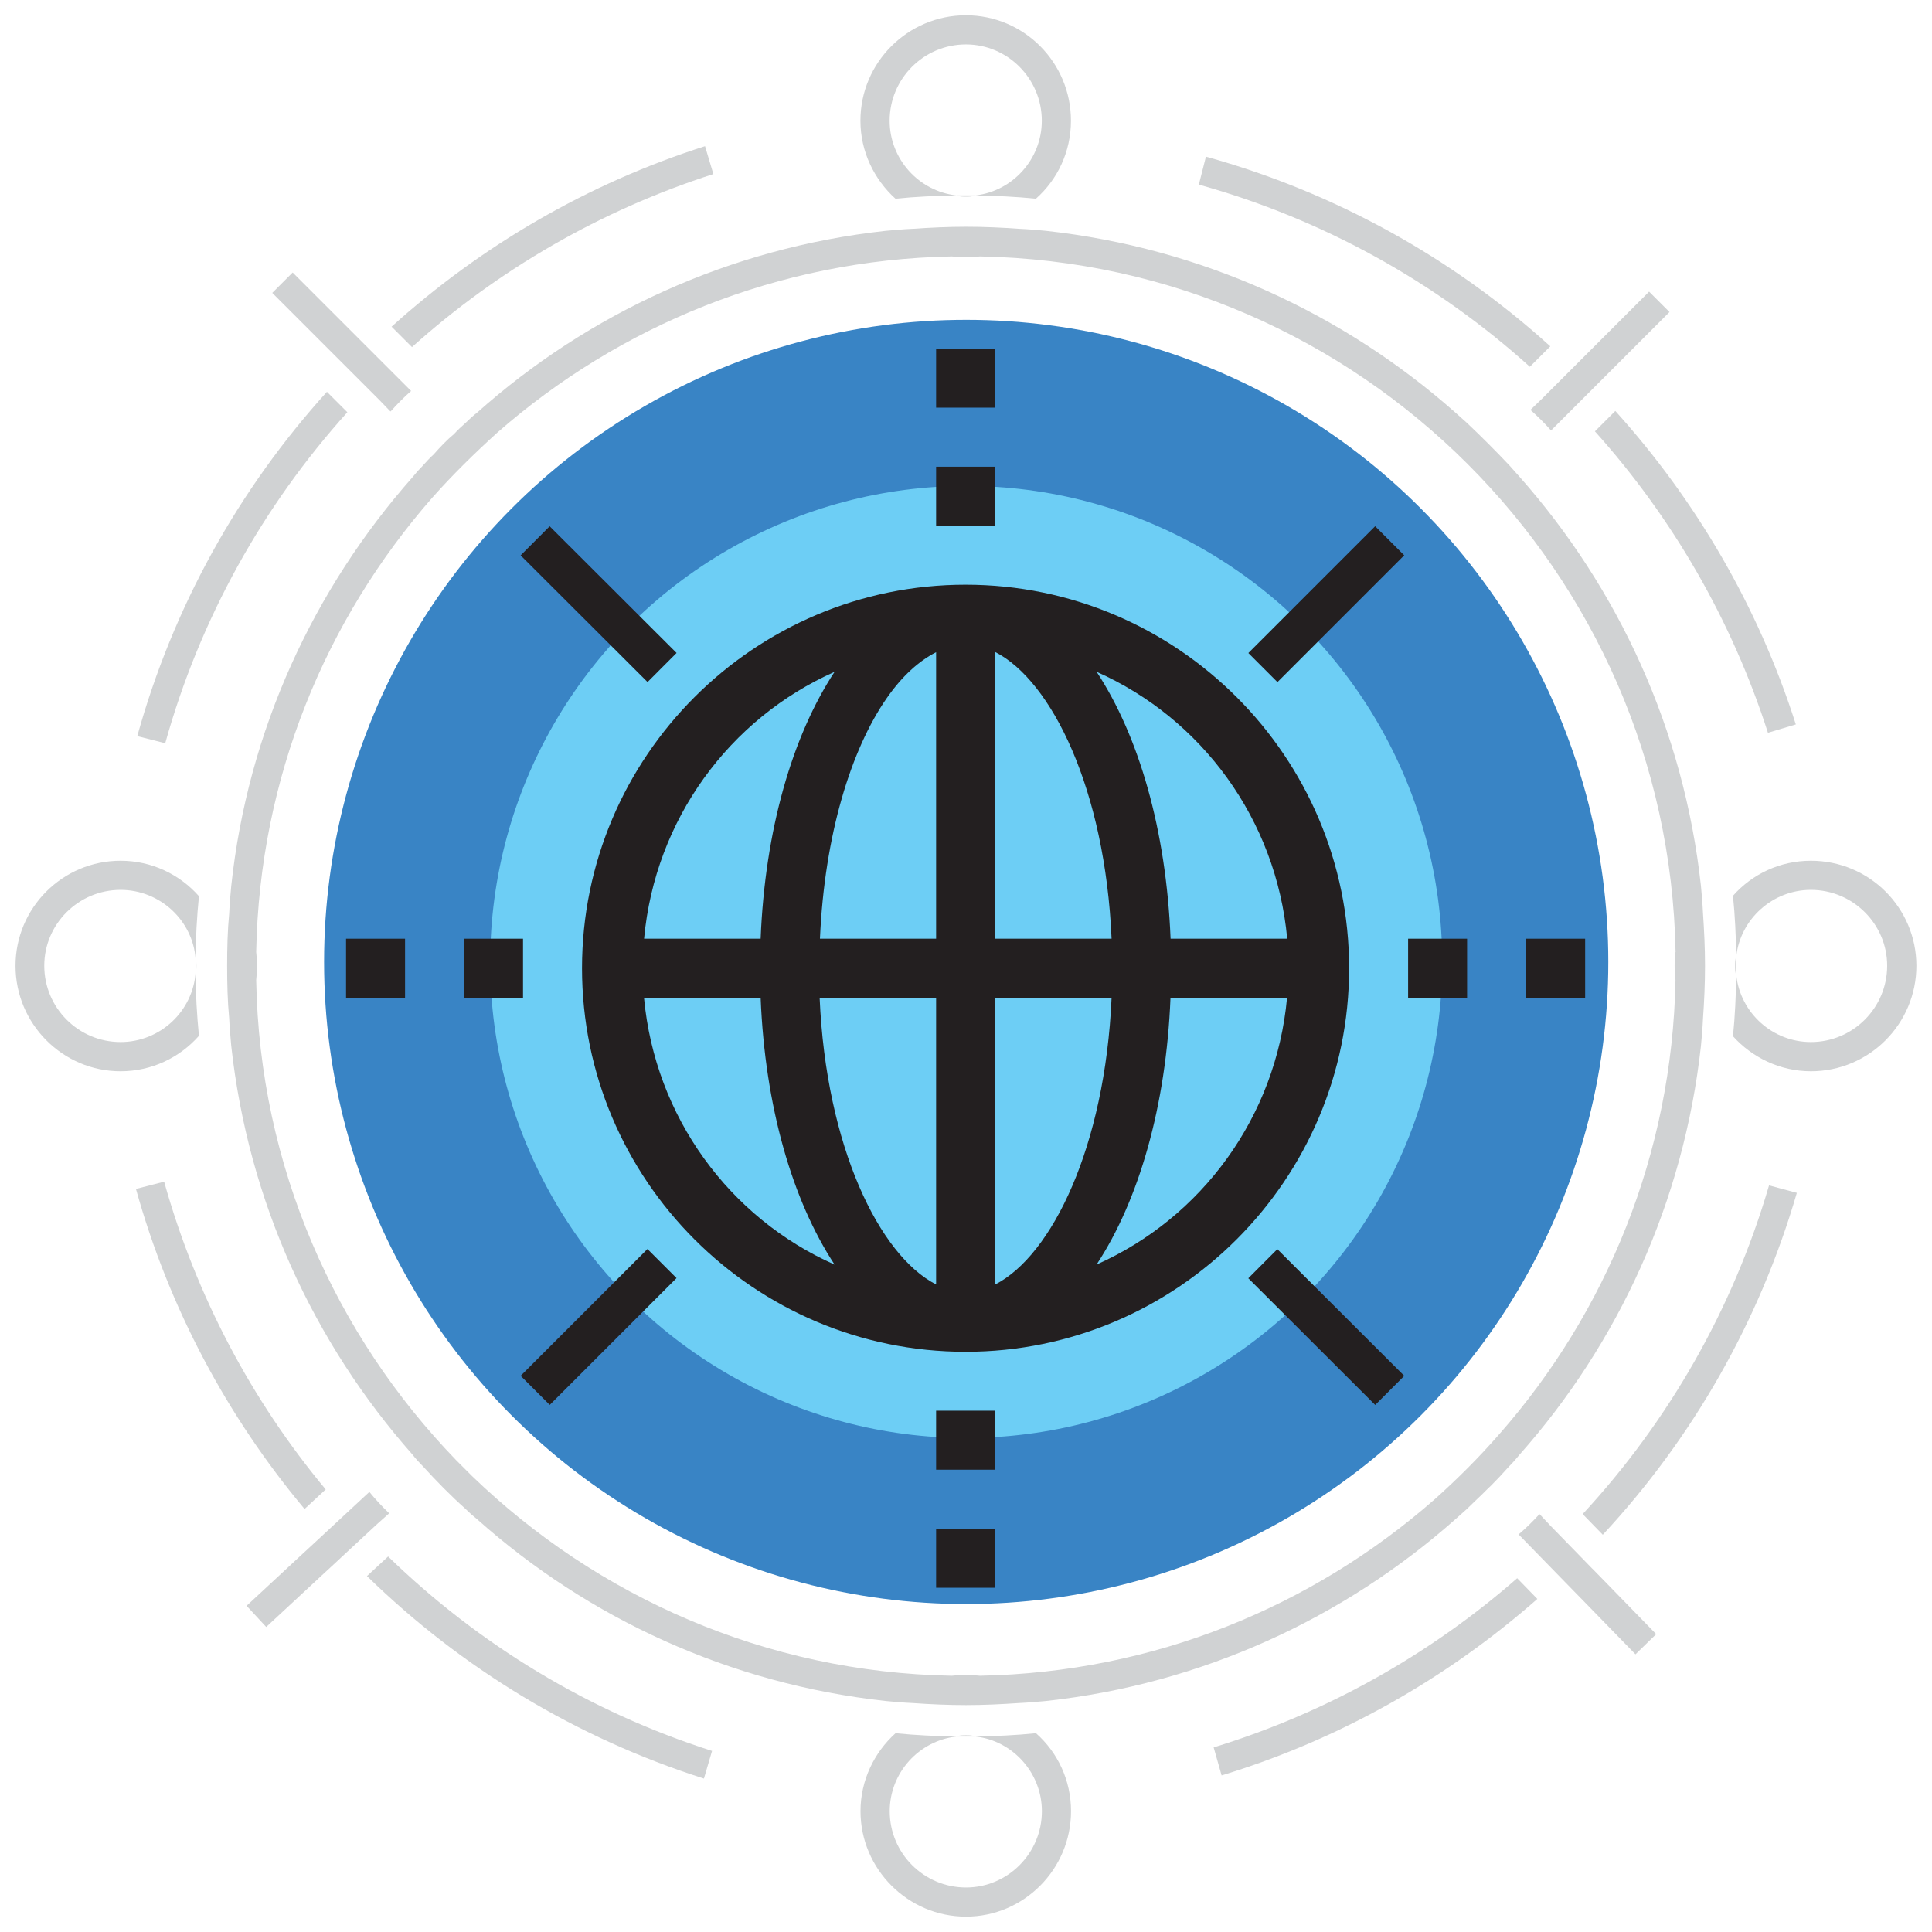 <?xml version="1.0" encoding="UTF-8"?><svg id="a" xmlns="http://www.w3.org/2000/svg" viewBox="0 0 24.531 24.531"><circle cx="12.268" cy="12.214" r="8.153" fill="#3984c5"/><circle cx="12.268" cy="12.214" r="6.044" fill="#6dcef5"/><path d="M12.143,2.481c-.476-.053-.847-.461-.847-.948,0-.535.434-.969.969-.969.529,0,.963.434.963.969,0,.487-.37.894-.842.948.259.005.513.016.767.042.275-.243.445-.598.445-.99,0-.741-.598-1.339-1.334-1.339s-1.339.598-1.339,1.339c0,.392.175.746.445.99.254-.026.513-.037.773-.042Z" fill="#d0d2d3"/><path d="M12.387,22.049c.471.053.842.461.842.948,0,.535-.434.969-.963.969-.535,0-.969-.434-.969-.969,0-.487.37-.894.847-.948-.259-.005-.519-.016-.773-.042-.27.243-.445.598-.445.99,0,.736.603,1.339,1.339,1.339s1.334-.603,1.334-1.339c0-.392-.169-.746-.445-.99-.254.026-.508.037-.767.042Z" fill="#d0d2d3"/><path d="M22.994,10.929c-.392,0-.746.169-.99.445.026.254.037.508.042.767.053-.471.461-.842.947-.842.535,0,.969.434.969.963,0,.535-.434.969-.969.969-.487,0-.894-.37-.947-.847-.005.259-.016.519-.042.773.243.27.598.445.99.445.741,0,1.339-.603,1.339-1.339s-.598-1.334-1.339-1.334Z" fill="#d0d2d3"/><path d="M2.484,12.342c-.032.497-.45.889-.953.889-.535,0-.969-.434-.969-.969,0-.529.434-.963.969-.963.503,0,.921.392.953.884,0-.27.016-.54.042-.804-.243-.275-.598-.45-.995-.45-.736,0-1.334.598-1.334,1.334s.598,1.339,1.334,1.339c.397,0,.752-.175.995-.45-.026-.265-.042-.535-.042-.81Z" fill="#d0d2d3"/><path d="M19.294,6.054c-.042-.048-.09-.101-.132-.148-.175-.185-.355-.365-.54-.54-.048-.042-.101-.09-.148-.132-1.419-1.254-3.213-2.085-5.192-2.303-.111-.011-.228-.021-.344-.026-.222-.016-.445-.026-.672-.026s-.455.011-.677.026c-.116.005-.233.016-.344.026-1.98.217-3.774,1.048-5.187,2.308-.048.037-.101.085-.148.132-.048.042-.095.085-.143.138-.095.079-.18.169-.259.259-.053.048-.095.095-.138.143-.048.048-.095.101-.132.148-1.254,1.419-2.091,3.213-2.302,5.192-.011.116-.021.233-.026.349-.021.217-.026.439-.026.662s.005.45.026.667c.005.116.016.233.026.349.217,1.98,1.048,3.774,2.302,5.192.037.048.085.101.132.148.169.185.349.37.54.54.048.048.101.095.148.132,1.413,1.26,3.208,2.091,5.187,2.308.111.011.228.021.344.026.222.016.45.026.677.026s.45-.011.672-.026c.117-.005.233-.016.344-.026,1.98-.217,3.774-1.048,5.192-2.303.048-.042.101-.09.148-.132.048-.048.095-.09.143-.138.058-.053.111-.111.169-.164.079-.079.153-.159.228-.243.048-.048.095-.101.132-.148,1.254-1.413,2.085-3.213,2.303-5.187.011-.111.021-.228.026-.344.016-.222.026-.45.026-.677s-.011-.45-.026-.672c-.005-.116-.016-.233-.026-.344-.217-1.98-1.048-3.774-2.303-5.192ZM21.274,12.088c-.005.058-.011.117-.011.175s.005.122.011.18v.005c-.042,2.202-.879,4.218-2.239,5.764-.254.291-.529.566-.82.826-1.551,1.36-3.562,2.197-5.769,2.239h-.005c-.058-.005-.116-.011-.175-.011-.058,0-.122.005-.18.011h-.005c-2.361-.042-4.504-1.006-6.087-2.535-.069-.069-.138-.138-.206-.206-1.53-1.583-2.493-3.726-2.535-6.087v-.005c.005-.058.011-.122.011-.18s-.005-.116-.011-.175v-.005c.042-2.207.879-4.218,2.239-5.769.259-.291.535-.561.82-.82,1.546-1.355,3.562-2.197,5.769-2.239h.005c.058.005.122.011.18.011.058,0,.116-.005.175-.011h.005c4.827.09,8.739,4.002,8.829,8.829v.005Z" fill="#d0d2d3"/><path d="M12.265,2.497c.042,0,.079,0,.122-.016h-.243c.037.016.079.016.122.016Z" fill="#d0d2d3"/><path d="M12.265,22.033c-.042,0-.085,0-.122.016h.243c-.042-.016-.079-.016-.122-.016Z" fill="#d0d2d3"/><path d="M22.031,12.263c0,.042,0,.085.016.122v-.243c-.016.042-.016.079-.016.122Z" fill="#d0d2d3"/><path d="M2.494,12.263c0-.026,0-.053-.011-.079v.159c.011-.026.011-.053.011-.079Z" fill="#d0d2d3"/><path d="M4.278,4.54l.143.143.397.397.138.143h.005c.085-.095.169-.18.259-.259l-.683-.683-.138-.138-.683-.683-.259.259.683.683.138.138Z" fill="#d0d2d3"/><path d="M4.41,5.234l-.259-.259c-1.122,1.239-1.953,2.731-2.408,4.372l.355.09c.439-1.577,1.239-3.012,2.313-4.203Z" fill="#d0d2d3"/><path d="M9.058,2.211l-.106-.355c-1.493.476-2.842,1.265-3.98,2.292l.259.259c1.09-.979,2.392-1.736,3.827-2.197Z" fill="#d0d2d3"/><path d="M19.435,5.202v.005c.095.085.18.169.259.259l.683-.683.138-.138.683-.683-.259-.259-.683.683-.138.138-.143.143-.397.397-.143.138Z" fill="#d0d2d3"/><path d="M19.684,4.397c-1.239-1.122-2.731-1.953-4.372-2.408l-.09.355c1.577.439,3.012,1.239,4.203,2.313l.259-.259Z" fill="#d0d2d3"/><path d="M22.802,9.198c-.476-1.493-1.265-2.842-2.292-3.98l-.259.259c.979,1.09,1.736,2.392,2.197,3.827l.355-.106Z" fill="#d0d2d3"/><path d="M4.939,19.217l0-.005c-.092-.088-.173-.176-.249-.269l-.708.657-.143.132-.708.657.249.269.708-.657.143-.132.148-.138.412-.382.148-.132Z" fill="#d0d2d3"/><path d="M4.66,20.012c1.196,1.168,2.656,2.054,4.278,2.571l.103-.351c-1.56-.498-2.963-1.351-4.113-2.469l-.269.249Z" fill="#d0d2d3"/><path d="M4.135,18.911c-.938-1.126-1.645-2.456-2.051-3.907l-.358.092c.42,1.51,1.157,2.888,2.141,4.064l.269-.249Z" fill="#d0d2d3"/><path d="M20.219,19.919l-.141-.145-.392-.402-.136-.145h-.005c-.086.094-.172.178-.263.256l.674.691.136.139.674.692.263-.256-.674-.692-.136-.139Z" fill="#d0d2d3"/><path d="M20.095,19.224l.256.263c1.138-1.224,1.988-2.706,2.464-4.341l-.353-.095c-.459,1.572-1.277,2.996-2.366,4.173Z" fill="#d0d2d3"/><path d="M15.41,22.187l.101.356c1.499-.457,2.858-1.229,4.009-2.241l-.256-.263c-1.103.965-2.414,1.706-3.854,2.148Z" fill="#d0d2d3"/><rect x="15.702" y="7.41" width="2.277" height=".522" transform="translate(-.492 14.155) rotate(-45)" fill="#231f20"/><rect x="7.339" y="6.533" width=".522" height="2.277" transform="translate(-3.198 7.63) rotate(-45.05)" fill="#231f20"/><rect x="6.462" y="16.588" width="2.277" height=".522" transform="translate(-9.688 10.309) rotate(-45)" fill="#231f20"/><rect x="16.579" y="15.711" width=".522" height="2.277" transform="translate(-6.982 16.864) rotate(-45.05)" fill="#231f20"/><rect x="4.394" y="11.919" width=".749" height=".749" fill="#231f20"/><rect x="5.892" y="11.919" width=".749" height=".749" fill="#231f20"/><rect x="17.879" y="11.919" width=".749" height=".749" fill="#231f20"/><rect x="19.378" y="11.919" width=".749" height=".749" fill="#231f20"/><rect x="11.886" y="4.427" width=".749" height=".749" fill="#231f20"/><rect x="11.886" y="5.926" width=".749" height=".749" fill="#231f20"/><rect x="11.886" y="17.912" width=".749" height=".749" fill="#231f20"/><rect x="11.886" y="19.411" width=".749" height=".749" fill="#231f20"/><path d="M12.26,7.424c-2.685,0-4.87,2.184-4.87,4.87s2.184,4.87,4.87,4.87,4.87-2.184,4.87-4.87-2.184-4.87-4.87-4.87ZM16.343,11.919h-1.48c-.055-1.382-.404-2.576-.939-3.389,1.334.592,2.28,1.873,2.42,3.389ZM11.886,8.281v3.638h-1.475c.058-1.319.395-2.402.847-3.053.196-.282.41-.474.628-.585ZM11.886,12.668v3.641c-.72-.367-1.397-1.749-1.479-3.641h1.479ZM12.635,16.31v-3.641h1.479c-.083,1.892-.759,3.274-1.479,3.641ZM12.635,11.919v-3.641c.72.367,1.397,1.749,1.479,3.641h-1.479ZM10.597,8.53c-.535.812-.884,2.007-.939,3.389h-1.48c.139-1.515,1.085-2.796,2.42-3.389ZM8.178,12.668h1.48c.055,1.382.404,2.576.939,3.389-1.334-.592-2.28-1.873-2.42-3.389ZM13.923,16.057c.535-.812.884-2.007.939-3.389h1.48c-.139,1.515-1.085,2.796-2.42,3.389Z" fill="#231f20"/></svg>